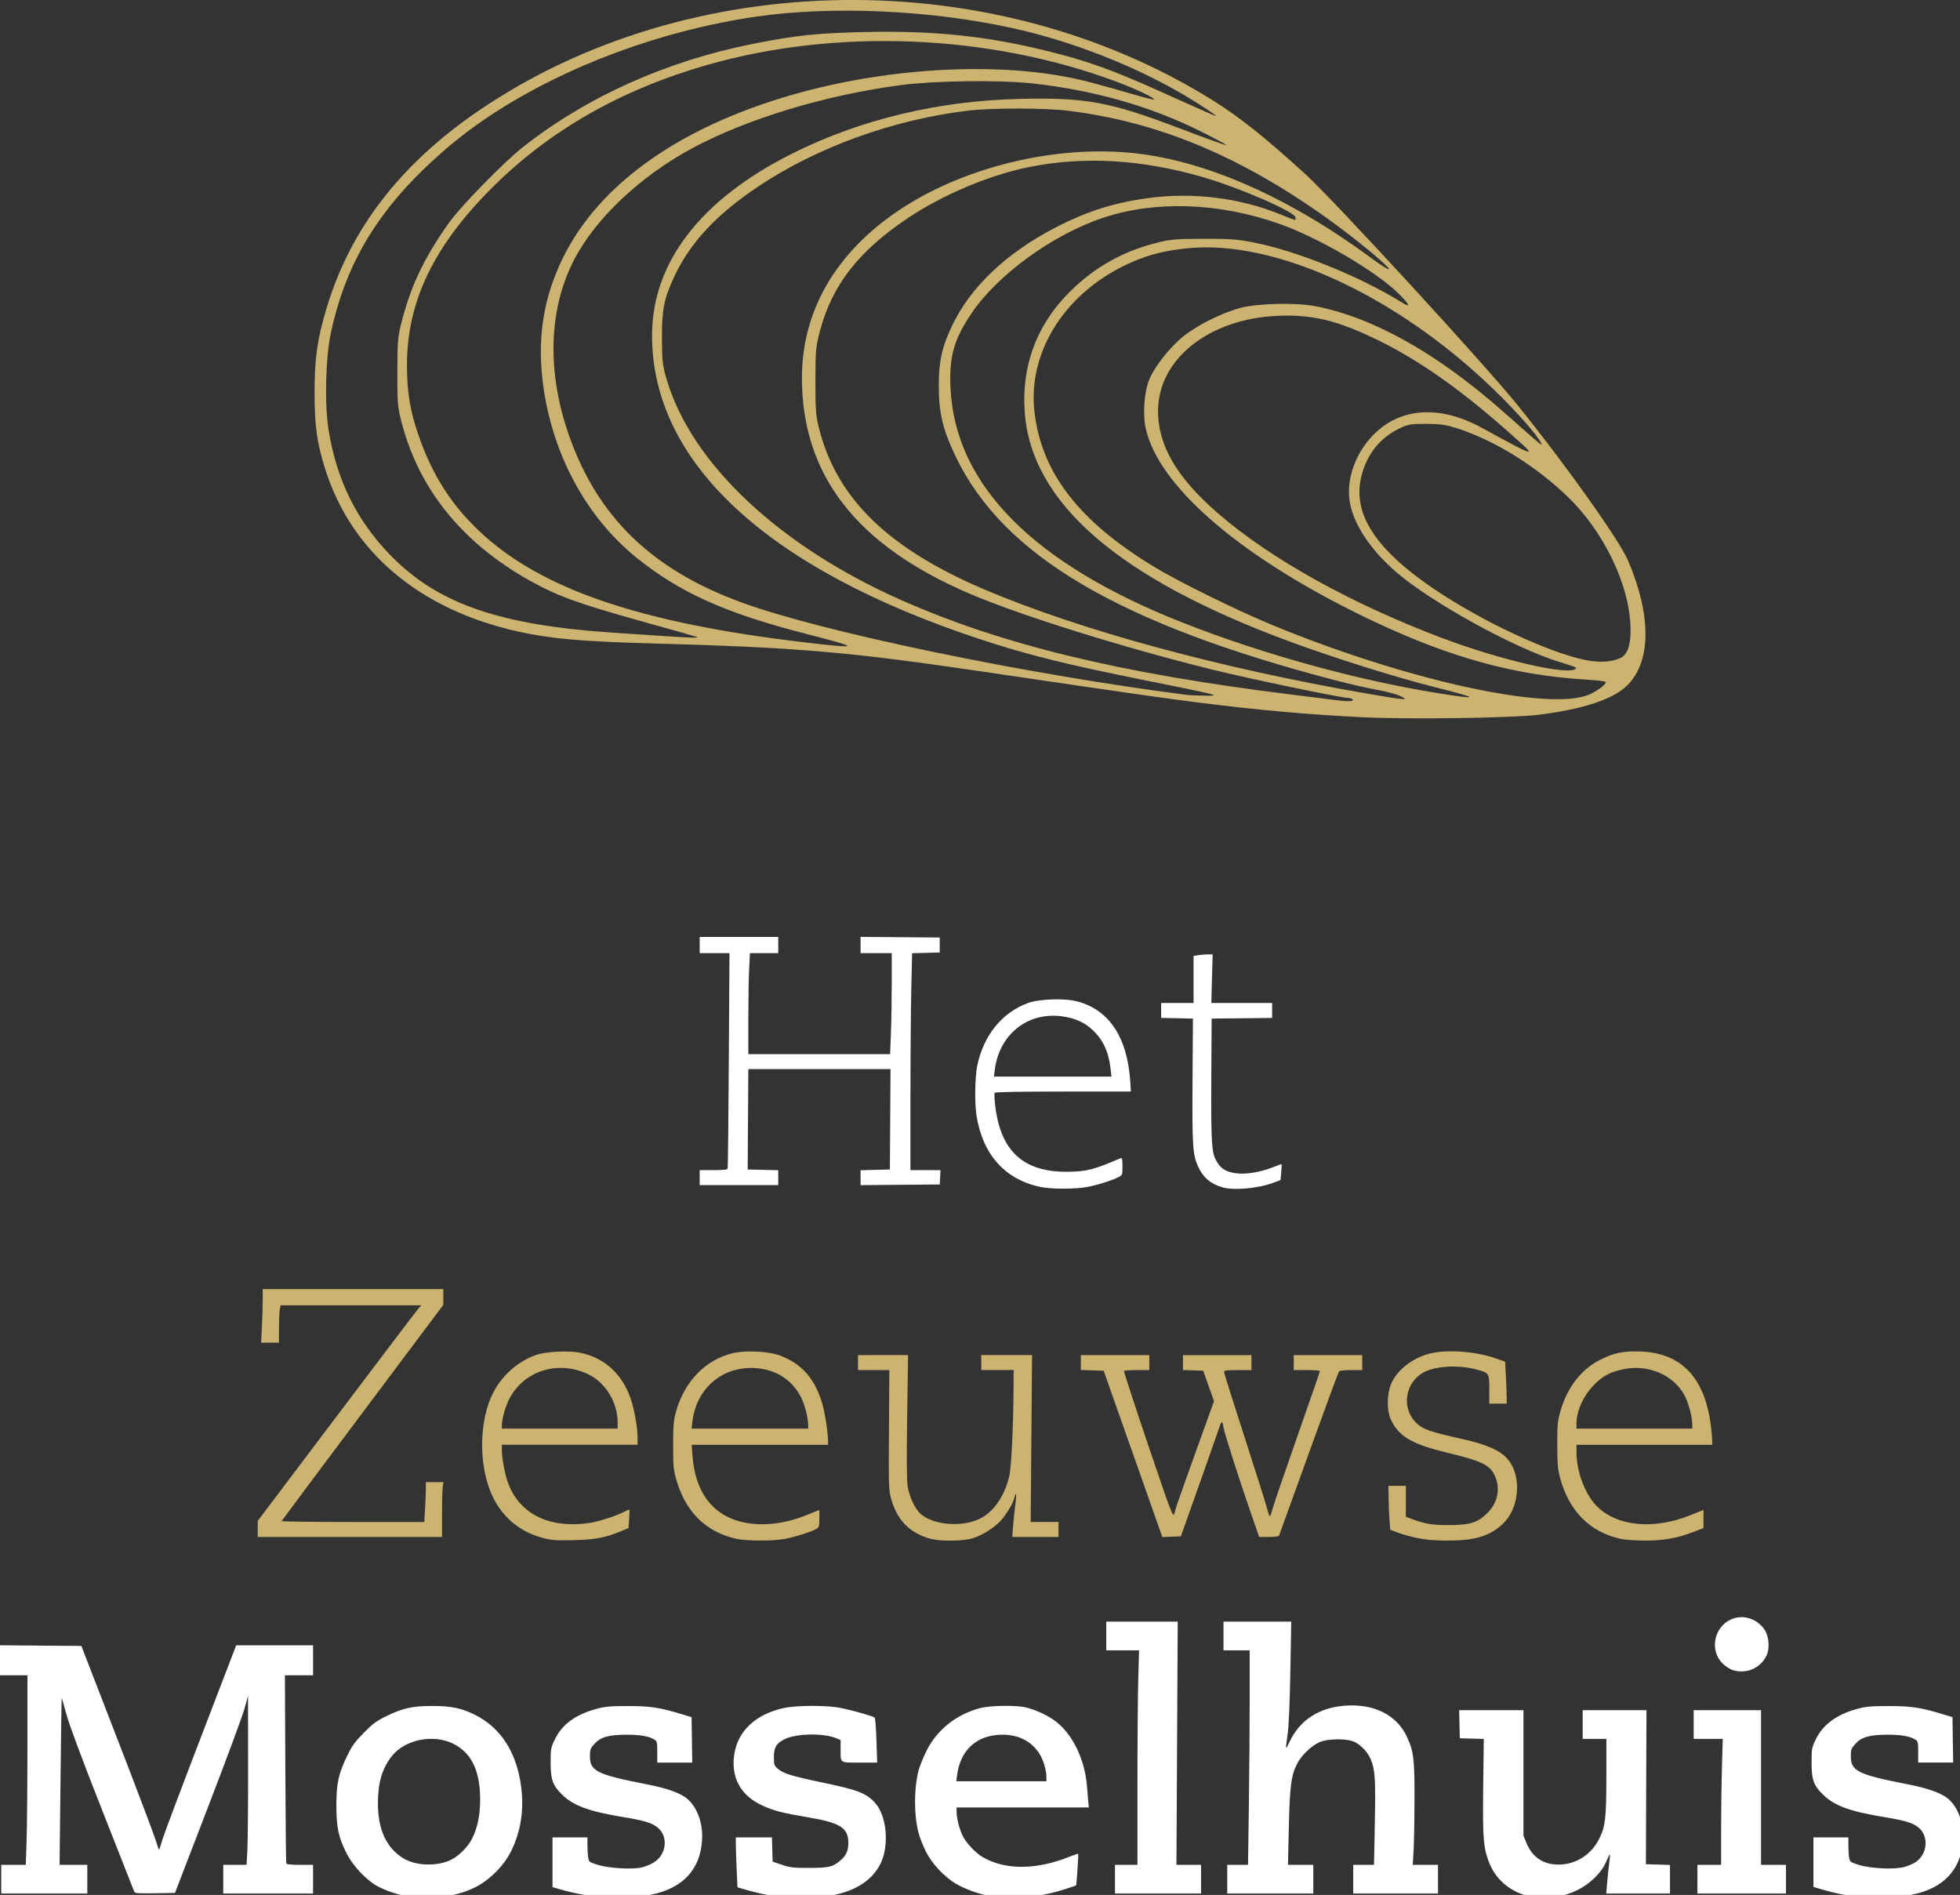 <?xml version="1.0" encoding="UTF-8" standalone="no"?>
<!-- Created with Inkscape (http://www.inkscape.org/) -->

<svg
   width="71mm"
   height="68.641mm"
   viewBox="0 0 71 68.641"
   version="1.1"
   id="svg2854"
   inkscape:version="1.1.2 (b8e25be833, 2022-02-05)"
   sodipodi:docname="logo-white.svg"
   xmlns:inkscape="http://www.inkscape.org/namespaces/inkscape"
   xmlns:sodipodi="http://sodipodi.sourceforge.net/DTD/sodipodi-0.dtd"
   xmlns="http://www.w3.org/2000/svg"
   xmlns:svg="http://www.w3.org/2000/svg">
  <rect x="0" y="0" width="71" height="68.641" fill="#333333" stroke="none"/>
  <sodipodi:namedview
     id="namedview2856"
     pagecolor="#ffffff"
     bordercolor="#666666"
     borderopacity="1.0"
     inkscape:pageshadow="2"
     inkscape:pageopacity="0.0"
     inkscape:pagecheckerboard="0"
     inkscape:document-units="mm"
     showgrid="false"
     inkscape:zoom="1.466344"
     inkscape:cx="66.491901"
     inkscape:cy="194.36094"
     inkscape:window-width="1920"
     inkscape:window-height="1009"
     inkscape:window-x="-1928"
     inkscape:window-y="-8"
     inkscape:window-maximized="1"
     inkscape:current-layer="layer1" />
  <defs
     id="defs2851" />
  <g
     inkscape:label="Layer 1"
     inkscape:groupmode="layer"
     id="layer1">
    <path
       style="fill:#ccb370;fill-opacity:1;stroke-width:0.064"
       d="m 49.39,25.983 c -2.034,-0.101 -3.825,-0.262 -6.067,-0.546 -1.192,-0.151 -2.605,-0.354 -7.518,-1.079 -5.106,-0.754 -6.868,-0.905 -12.313,-1.055 -2.435,-0.067 -3.565,-0.169 -4.726,-0.427 -3.56,-0.791 -6.035,-2.875 -6.985,-5.882 -0.301,-0.951 -0.385,-1.559 -0.386,-2.763 -9.6e-4,-1.268 0.097,-1.952 0.446,-3.105 0.856,-2.833 2.666,-5.179 5.478,-7.102 7.642,-5.225 18.644,-5.378 26.643,-0.371 0.943,0.59 1.852,1.315 3.313,2.643 1.016,0.923 6.497,6.888 7.702,8.383 1.774,2.199 3.696,4.907 4.007,5.643 0.841,1.992 0.829,3.638 -0.033,4.499 -0.506,0.506 -1.587,0.866 -3.206,1.069 -0.956,0.12 -4.709,0.174 -6.355,0.092 z m -0.383,-0.638 c -0.022,-0.035 -0.098,-0.064 -0.17,-0.064 -0.249,0 -3.605,-0.699 -4.907,-1.022 -3.301,-0.819 -6.965,-1.966 -8.814,-2.757 -4.092,-1.752 -6.067,-4.296 -6.067,-7.814 0,-2.426 1.227,-4.542 3.524,-6.078 2.342,-1.566 5.674,-2.371 8.533,-2.06 2.623,0.285 5.64,1.628 8.62,3.837 0.325,0.241 0.59,0.402 0.59,0.358 -7.2e-4,-0.102 -1.299,-1.167 -2.244,-1.84 -3.188,-2.274 -6.155,-3.503 -9.412,-3.897 -0.816,-0.099 -2.75,-0.1 -3.577,-0.002 -2.716,0.322 -5.491,1.325 -7.632,2.76 -1.513,1.014 -2.468,2.043 -3.036,3.275 -0.364,0.788 -0.441,1.177 -0.437,2.211 0.003,0.812 0.024,0.997 0.174,1.501 0.902,3.039 4.07,6.02 8.473,7.974 3.652,1.621 7.927,2.66 14.082,3.423 0.843,0.104 1.619,0.201 1.724,0.215 0.392,0.051 0.614,0.044 0.575,-0.02 z m 1.705,-0.137 c -0.151,-0.069 -0.525,-0.169 -0.83,-0.221 -0.306,-0.052 -1.001,-0.212 -1.546,-0.354 -7.787,-2.035 -11.983,-4.506 -13.704,-8.069 -0.473,-0.979 -0.623,-1.594 -0.625,-2.555 -0.002,-0.91 0.105,-1.409 0.47,-2.187 0.661,-1.411 1.973,-2.659 3.768,-3.585 1.151,-0.593 2.117,-0.898 3.384,-1.067 1.575,-0.21 3.268,-0.002 4.703,0.576 0.308,0.124 0.569,0.226 0.58,0.226 0.011,0 0.019,-0.043 0.019,-0.095 0,-0.194 -2.052,-1.086 -3.376,-1.467 -2.232,-0.642 -4.329,-0.759 -6.309,-0.352 -1.452,0.299 -3.115,1.005 -4.397,1.867 -1.743,1.172 -2.703,2.406 -3.14,4.039 -0.157,0.587 -0.171,0.738 -0.171,1.852 0,1.101 0.015,1.27 0.163,1.821 0.663,2.466 2.521,4.251 5.944,5.709 3.466,1.476 8.521,2.853 13.873,3.778 1.422,0.246 1.569,0.256 1.195,0.084 z m 6.869,-0.055 c 0.289,-0.128 0.591,-0.357 0.591,-0.449 0,-0.024 -0.323,-0.063 -0.719,-0.087 -2.581,-0.156 -4.911,-0.795 -7.702,-2.114 -4.676,-2.21 -7.783,-4.845 -8.251,-6.997 -0.107,-0.49 -0.052,-1.29 0.117,-1.721 0.188,-0.479 0.725,-1.172 1.225,-1.581 0.506,-0.414 1.388,-0.859 2.076,-1.047 0.623,-0.171 2.034,-0.203 2.746,-0.063 2.106,0.414 4.42,1.719 6.824,3.848 1.459,1.292 1.413,1.254 1.32,1.078 -0.16,-0.304 -0.885,-1.122 -1.67,-1.885 -3.527,-3.426 -7.942,-5.465 -11.13,-5.141 -0.918,0.093 -1.556,0.271 -2.305,0.64 -2.213,1.091 -3.49,3.201 -3.226,5.331 0.271,2.181 1.612,3.912 4.297,5.547 0.907,0.552 2.967,1.57 4.285,2.116 4.86,2.014 10.086,3.159 11.52,2.525 z m -5.572,-0.254 c -1.461,-0.367 -3.688,-1.067 -5.333,-1.676 -6.187,-2.29 -9.337,-5.032 -9.558,-8.32 -0.108,-1.598 0.397,-3.02 1.478,-4.17 0.894,-0.95 1.935,-1.572 3.194,-1.909 0.576,-0.154 0.752,-0.171 1.788,-0.175 0.96,-0.004 1.271,0.02 1.884,0.144 1.572,0.317 3.827,1.234 5.317,2.162 0.345,0.215 0.295,0.086 -0.128,-0.331 -0.82,-0.808 -2.912,-2.028 -4.327,-2.523 -2.183,-0.763 -4.47,-0.841 -6.355,-0.215 -1.829,0.607 -3.848,2.074 -4.786,3.477 -0.637,0.952 -0.806,1.562 -0.75,2.709 0.168,3.494 3.003,6.354 8.411,8.483 2.914,1.147 6.334,2.09 9.293,2.562 1.496,0.239 1.463,0.182 -0.128,-0.218 z m -10.506,-0.252 c -2.921,-0.586 -4.298,-0.929 -6.043,-1.507 -7.689,-2.545 -11.84,-6.398 -11.84,-10.988 0,-2.645 1.762,-4.93 5.085,-6.593 2.442,-1.223 5.252,-1.901 8.18,-1.975 2.43,-0.061 3.301,0.097 5.829,1.059 0.929,0.354 1.701,0.631 1.715,0.617 0.014,-0.014 -0.435,-0.254 -0.998,-0.533 -1.799,-0.892 -3.882,-1.478 -6.079,-1.709 -1.196,-0.126 -3.499,-0.095 -4.713,0.064 -2.716,0.355 -5.566,1.216 -7.549,2.28 -1.919,1.03 -3.563,2.592 -4.326,4.111 -0.899,1.792 -0.951,4.041 -0.144,6.323 1.04,2.944 2.995,4.834 6.226,6.021 2.93,1.076 10.27,2.601 16.158,3.356 0.105,0.013 0.436,0.026 0.734,0.028 0.505,0.003 0.347,-0.036 -2.235,-0.554 z m 15.578,-0.425 c 0.044,-0.044 -0.003,-0.063 -0.597,-0.246 -1.642,-0.505 -4.645,-2.16 -5.912,-3.258 -0.922,-0.799 -1.523,-1.7 -1.672,-2.505 -0.15,-0.81 0.184,-1.78 0.842,-2.453 0.98,-1.001 2.401,-1.098 3.928,-0.267 2.137,1.163 2.12,1.163 0.798,2.4e-4 -1.617,-1.422 -3.1,-2.459 -4.503,-3.148 -1.488,-0.731 -2.408,-0.958 -3.668,-0.906 -2.503,0.103 -4.35,1.571 -4.347,3.455 0.002,1.254 0.684,2.414 2.179,3.708 1.893,1.638 4.807,3.26 8.086,4.5 2.138,0.809 4.608,1.378 4.865,1.121 z m 1.622,-0.388 c 0.251,-0.13 0.363,-0.441 0.363,-1.005 0,-1.571 -0.946,-3.565 -2.306,-4.864 -1.127,-1.076 -2.54,-1.96 -3.844,-2.405 -0.498,-0.17 -0.686,-0.201 -1.227,-0.206 -0.563,-0.004 -0.68,0.015 -0.99,0.163 -0.702,0.335 -1.177,0.926 -1.379,1.716 -0.369,1.445 0.593,2.819 3.075,4.395 1.752,1.112 4.048,2.132 5.201,2.31 0.421,0.065 0.858,0.024 1.106,-0.105 z m -29.527,-0.881 c -2.875,-0.735 -4.539,-1.482 -6.105,-2.741 -1.792,-1.441 -3.008,-3.647 -3.376,-6.123 -0.258,-1.741 -0.036,-3.258 0.698,-4.751 1.308,-2.662 4.212,-4.727 8.304,-5.904 3.624,-1.042 7.834,-1.227 10.73,-0.47 0.457,0.119 1.172,0.319 1.59,0.443 0.418,0.124 0.773,0.213 0.789,0.197 0.047,-0.047 -0.669,-0.386 -1.357,-0.643 -4.616,-1.725 -10.156,-1.95 -14.85,-0.603 -3.109,0.892 -5.693,2.367 -7.764,4.432 -2.125,2.119 -3.093,4.133 -3.093,6.439 0,0.969 0.115,1.665 0.42,2.543 0.492,1.417 1.173,2.493 2.185,3.453 2.225,2.111 5.818,3.34 11.83,4.047 2.022,0.238 2.022,0.199 0,-0.317 z m -3.928,0.12 c -0.035,-0.015 -0.984,-0.283 -2.108,-0.597 -2.206,-0.616 -2.968,-0.895 -3.957,-1.449 -2.42,-1.356 -3.98,-3.271 -4.619,-5.667 -0.161,-0.602 -0.173,-0.737 -0.17,-1.894 0.003,-1.191 0.012,-1.278 0.204,-1.989 0.329,-1.218 0.808,-2.197 1.665,-3.407 0.422,-0.595 2,-2.209 2.693,-2.753 2.31,-1.815 5.199,-3.11 8.318,-3.728 1.579,-0.313 2.335,-0.392 4.105,-0.43 2.459,-0.052 4.367,0.147 6.53,0.682 1.532,0.379 2.377,0.684 4.318,1.561 0.978,0.442 1.797,0.803 1.819,0.803 0.022,0 -0.102,-0.097 -0.278,-0.214 -1.958,-1.319 -4.586,-2.421 -7.088,-2.972 -2.968,-0.655 -6.556,-0.815 -9.293,-0.416 -3.393,0.495 -6.827,1.761 -9.516,3.508 -0.913,0.593 -1.739,1.255 -2.546,2.04 -1.814,1.763 -2.846,3.589 -3.34,5.91 -0.19,0.892 -0.232,2.558 -0.087,3.482 0.282,1.806 1.007,3.289 2.223,4.546 1.719,1.778 3.954,2.556 8.126,2.831 0.597,0.039 1.431,0.094 1.852,0.123 0.896,0.06 1.238,0.07 1.15,0.033 z"
       id="path2352" />
    <path
       id="path2949"
       style="fill:#ffffff;stroke-width:0.17;fill-opacity:1"
       d="M 117.637 128.062 L 117.637 129.172 L 117.637 130.283 L 119.768 130.283 L 121.898 130.283 L 121.898 134.348 C 121.898 136.583 121.847 139.69 121.785 141.252 L 121.674 144.092 L 111.982 144.092 L 102.293 144.092 L 102.293 139.361 C 102.293 136.759 102.343 133.653 102.404 132.457 L 102.516 130.283 L 104.449 130.283 L 106.383 130.283 L 106.383 129.174 L 106.383 128.066 L 101.014 128.066 L 95.643 128.066 L 95.643 129.174 L 95.643 130.283 L 97.68 130.283 L 99.717 130.283 L 99.627 144.902 C 99.577 152.943 99.507 159.617 99.471 159.734 C 99.423 159.888 98.879 159.947 97.523 159.947 L 95.643 159.947 L 95.643 160.971 L 95.643 161.994 L 101.014 161.994 L 106.383 161.994 L 106.383 160.977 L 106.383 159.959 L 104.295 159.91 L 102.207 159.861 L 102.213 158.883 C 102.216 158.344 102.236 155.255 102.256 152.02 L 102.293 146.139 L 112.012 146.139 L 121.73 146.139 L 121.688 153 L 121.643 159.861 L 119.639 159.91 L 117.637 159.959 L 117.637 160.979 L 117.637 161.998 L 123.049 161.953 L 128.461 161.908 L 128.514 160.928 L 128.564 159.947 L 126.51 159.947 L 124.455 159.947 L 124.455 150.102 C 124.455 144.686 124.507 138.015 124.568 135.275 L 124.68 130.293 L 126.57 130.246 L 128.461 130.197 L 128.461 129.174 L 128.461 128.152 L 123.049 128.107 L 117.637 128.062 z M 165.764 130.453 L 165.1 130.455 C 164.734 130.456 164.146 130.504 163.795 130.562 L 163.156 130.668 L 163.156 133.885 L 163.156 137.102 L 160.939 137.102 L 158.723 137.102 L 158.723 138.119 L 158.723 139.137 L 160.896 139.184 L 163.07 139.232 L 163.016 147.586 C 162.956 156.584 163.034 157.828 163.766 159.43 C 164.455 160.939 165.388 161.758 166.992 162.266 C 168.56 162.761 171.931 162.475 174.086 161.664 L 175.043 161.305 L 175.139 160.244 C 175.191 159.661 175.214 159.161 175.191 159.139 C 175.167 159.114 174.694 159.278 174.139 159.502 C 172.506 160.161 170.596 160.517 169.281 160.406 C 167.625 160.267 166.816 159.766 166.162 158.471 C 165.621 157.399 165.533 155.721 165.58 147.416 L 165.627 139.232 L 169.762 139.188 L 173.896 139.141 L 173.896 138.121 L 173.896 137.102 L 169.738 137.102 L 165.582 137.102 L 165.672 133.777 L 165.764 130.453 z M 144.623 136.605 C 143.108 136.595 141.457 136.764 140.598 137.074 C 136.984 138.38 134.447 141.495 133.584 145.691 C 133.265 147.245 133.216 150.806 133.49 152.521 C 134.336 157.817 137.367 161.204 142.186 162.238 C 143.682 162.56 146.946 162.564 148.621 162.246 C 150.068 161.972 151.999 161.363 152.895 160.9 C 153.427 160.624 153.438 160.597 153.438 159.412 C 153.438 158.511 153.384 158.228 153.225 158.297 C 149.499 159.902 148.509 160.155 145.852 160.17 C 139.907 160.206 136.786 157.353 136.053 151.211 C 135.942 150.298 135.902 149.474 135.961 149.379 C 136.031 149.266 139.27 149.205 145.326 149.205 L 154.586 149.205 L 154.512 147.969 C 154.135 141.724 151.552 137.892 147.002 136.826 C 146.392 136.683 145.532 136.612 144.623 136.605 z M 144.395 138.852 C 144.684 138.866 144.977 138.894 145.273 138.938 C 147.013 139.191 148.241 139.748 149.355 140.791 C 150.784 142.127 151.55 143.78 151.814 146.094 L 151.938 147.16 L 143.902 147.16 L 135.867 147.16 L 135.979 146.264 C 136.552 141.659 140.051 138.641 144.395 138.852 z M 237.859 221.055 C 237.68 221.065 237.501 221.091 237.324 221.131 C 234.36 221.797 233.396 225.682 235.719 227.604 C 236.083 227.904 236.609 228.218 236.891 228.301 C 238.727 228.84 240.583 228.056 241.438 226.381 C 241.959 225.358 241.833 223.665 241.162 222.697 C 240.406 221.605 239.117 220.981 237.859 221.055 z M 151.223 221.662 L 151.223 223.623 L 151.223 225.584 L 153.465 225.584 L 155.709 225.584 L 155.596 229.447 C 155.534 231.572 155.484 238.17 155.484 244.109 L 155.484 254.908 L 153.949 254.908 L 152.416 254.908 L 152.416 256.867 L 152.414 258.828 L 158.297 258.828 L 164.178 258.828 L 164.178 256.867 L 164.178 254.908 L 162.498 254.908 L 160.816 254.908 L 160.902 238.285 L 160.988 221.662 L 156.105 221.662 L 151.223 221.662 z M 167.248 221.662 L 167.248 223.623 L 167.248 225.584 L 169.037 225.584 L 170.828 225.584 L 170.828 232.189 C 170.828 235.823 170.777 242.421 170.715 246.852 L 170.602 254.908 L 169.18 254.908 L 167.76 254.908 L 167.76 256.867 L 167.76 258.828 L 173.641 258.828 L 179.523 258.828 L 179.523 256.867 L 179.523 254.906 L 177.791 254.906 L 176.061 254.906 L 176.18 249.75 C 176.312 244.098 176.494 242.709 177.303 241.105 C 177.876 239.97 179.209 238.672 180.33 238.158 C 181.508 237.619 184.249 237.61 185.234 238.143 C 186.147 238.636 186.933 239.484 187.346 240.418 C 187.968 241.824 188.052 243.092 187.934 249.154 L 187.822 254.908 L 186.4 254.908 L 184.979 254.908 L 184.979 256.867 L 184.979 258.828 L 190.775 258.828 L 196.57 258.828 L 196.57 256.867 L 196.57 254.908 L 194.844 254.908 L 193.117 254.908 L 193.227 253.074 C 193.287 252.066 193.348 248.94 193.355 246.127 C 193.375 240.456 193.248 239.384 192.324 237.41 C 190.925 234.42 187.863 232.872 183.898 233.148 C 180.312 233.399 177.659 235.125 176.264 238.115 C 175.702 239.32 175.698 239.299 176.02 236.994 C 176.179 235.853 176.31 232.792 176.387 228.439 L 176.508 221.662 L 171.877 221.662 L 167.248 221.662 z M 0 224.896 L 0 226.945 L 0 228.994 L 1.875 228.994 L 3.75 228.994 L 3.75 238.498 C 3.75 243.726 3.7 249.556 3.639 251.455 L 3.525 254.908 L 1.848 254.908 L 0.17 254.908 L 0.17 256.867 L 0.17 258.828 L 6.053 258.828 L 11.934 258.828 L 11.934 256.869 L 11.934 254.908 L 10.039 254.908 L 8.145 254.908 L 8.27 243.527 C 8.338 237.268 8.41 232.13 8.43 232.107 C 8.449 232.085 8.74 233.081 9.076 234.322 C 9.477 235.801 11.172 240.346 13.986 247.492 C 16.35 253.493 18.321 258.5 18.367 258.619 C 18.432 258.786 19.094 258.829 21.186 258.791 L 23.92 258.744 L 28.416 247.064 C 30.889 240.641 33.136 234.582 33.408 233.598 L 33.902 231.807 L 33.914 241.285 C 33.921 246.498 33.878 251.694 33.816 252.834 L 33.703 254.908 L 32.111 254.908 L 30.518 254.908 L 30.518 256.867 L 30.518 258.828 L 36.654 258.828 L 42.793 258.828 L 42.793 256.867 L 42.793 254.908 L 40.996 254.908 C 39.711 254.908 39.181 254.848 39.131 254.695 C 39.092 254.578 39.035 248.747 39.004 241.738 L 38.947 228.994 L 40.869 228.994 L 42.793 228.994 L 42.793 226.947 L 42.793 224.902 L 37.539 224.902 L 32.285 224.902 L 27.393 237.646 C 24.702 244.656 22.349 250.917 22.166 251.562 C 21.983 252.208 21.797 252.773 21.754 252.816 C 21.711 252.86 21.515 252.331 21.316 251.643 C 21.118 250.954 18.743 244.673 16.039 237.688 L 11.123 224.986 L 5.561 224.941 L 0 224.896 z M 137.18 233.176 C 135.946 233.19 134.703 233.292 134.002 233.477 C 130.692 234.347 128.053 236.462 126.611 239.4 C 126.176 240.287 125.703 241.473 125.559 242.035 C 124.922 244.52 124.926 248.12 125.566 250.561 C 125.714 251.123 126.144 252.223 126.521 253.006 C 127.348 254.717 129.067 256.556 130.756 257.537 C 132.236 258.397 134.502 259.132 136.24 259.318 L 136.24 259.32 C 139.063 259.622 142.412 259.246 145.42 258.287 C 146.314 258.002 147.067 257.747 147.094 257.725 C 147.167 257.658 147.446 253.468 147.381 253.4 C 147.35 253.368 146.802 253.55 146.162 253.807 C 141.621 255.625 137.376 255.635 134.297 253.83 C 133.387 253.297 132.104 251.943 131.631 251.016 C 131.178 250.127 130.764 248.549 130.764 247.711 L 130.764 247.064 L 139.801 247.064 L 148.838 247.064 L 148.756 246.17 C 148.711 245.678 148.63 244.738 148.576 244.082 C 148.281 240.5 146.636 237.09 144.352 235.328 C 143.315 234.528 141.68 233.751 140.311 233.406 C 139.639 233.237 138.413 233.162 137.18 233.176 z M 111.012 233.18 C 109.482 233.181 107.966 233.285 107.066 233.488 C 103.362 234.326 100.97 236.51 100.414 239.564 C 99.818 242.836 101.177 245.421 104.219 246.801 C 105.832 247.532 106.9 247.808 110.436 248.406 C 114.869 249.156 115.948 249.836 115.967 251.891 C 115.976 252.938 115.657 253.657 114.895 254.299 C 113.827 255.197 113.319 255.32 110.646 255.324 C 108.448 255.328 108.032 255.281 106.895 254.898 L 105.617 254.469 L 105.568 252.814 L 105.52 251.158 L 103.053 251.158 L 100.588 251.158 L 100.588 252.139 C 100.588 252.678 100.638 254.212 100.699 255.549 L 100.811 257.979 L 101.936 258.307 C 103.894 258.876 105.704 259.214 107.477 259.342 C 114.153 259.824 118.581 258.26 120.336 254.797 C 121.577 252.347 121.247 248.291 119.66 246.488 C 118.46 245.125 117.3 244.669 112.465 243.664 C 108.31 242.8 107.028 242.408 106.334 241.787 C 105.825 241.332 105.787 241.223 105.787 240.189 C 105.787 238.855 106.115 238.303 107.246 237.734 C 108.831 236.938 112.58 236.871 114.342 237.607 L 114.908 237.844 L 114.908 239.117 C 114.908 241.045 114.743 240.93 117.51 240.93 L 119.904 240.93 L 119.807 237.926 C 119.753 236.274 119.646 234.86 119.568 234.783 C 119.38 234.598 116.789 233.854 115.031 233.48 C 114.082 233.278 112.541 233.178 111.012 233.18 z M 59.074 233.191 C 56.381 233.191 55.11 233.471 52.852 234.562 C 51.481 235.225 51.006 235.571 49.764 236.824 C 48.557 238.041 48.154 238.592 47.502 239.916 C 46.28 242.397 45.98 243.756 45.98 246.811 C 45.98 249.83 46.281 251.206 47.424 253.424 C 48.268 255.062 50.021 256.935 51.486 257.764 C 52.789 258.501 54.757 259.129 56.357 259.32 C 59.348 259.677 62.669 259.151 65.018 257.945 C 66.991 256.932 68.912 254.985 69.877 253.021 C 71.161 250.409 71.63 247.498 71.264 244.424 C 70.691 239.622 68.492 236.16 64.889 234.381 C 63.061 233.479 61.658 233.191 59.074 233.191 z M 85.84 233.203 C 83.415 233.205 82.719 233.267 81.578 233.574 C 78.655 234.361 76.809 235.718 75.816 237.814 C 75.301 238.903 75.27 239.075 75.27 240.928 C 75.27 243.273 75.553 244.059 76.85 245.322 C 78.386 246.819 80.488 247.595 85.035 248.35 C 88.019 248.844 89.006 249.133 89.822 249.748 C 91.379 250.921 91.162 253.447 89.408 254.559 C 88.969 254.837 88.207 255.154 87.715 255.264 C 86.377 255.563 83.221 255.377 81.725 254.908 C 80.551 254.541 80.505 254.505 80.406 253.908 C 80.35 253.568 80.302 252.809 80.301 252.223 L 80.299 251.158 L 77.912 251.158 L 75.525 251.158 L 75.525 254.555 L 75.525 257.953 L 76.502 258.236 C 78.36 258.776 80.562 259.196 82.26 259.334 C 85.284 259.579 88.438 259.289 90.574 258.568 C 94.104 257.378 95.984 254.717 95.984 250.914 C 95.984 248.737 95.05 246.623 93.666 245.666 C 92.658 244.969 90.96 244.397 88.449 243.906 C 81.588 242.565 80.641 242.098 80.641 240.055 C 80.641 239.145 80.696 238.993 81.258 238.371 C 82.101 237.437 83.215 237.122 85.67 237.121 C 87.547 237.12 88.743 237.332 89.463 237.793 C 89.811 238.016 89.846 238.172 89.846 239.484 L 89.846 240.93 L 92.236 240.93 L 94.627 240.93 L 94.582 237.824 L 94.535 234.721 L 93.256 234.33 C 90.204 233.4 88.892 233.201 85.84 233.203 z M 258.203 233.203 C 255.778 233.205 255.081 233.265 253.939 233.572 C 251.031 234.355 249.162 235.739 248.162 237.85 C 247.667 238.898 247.633 239.088 247.633 240.928 C 247.633 243.273 247.914 244.057 249.211 245.32 C 250.747 246.817 252.85 247.593 257.396 248.348 C 260.38 248.843 261.367 249.133 262.184 249.748 C 263.692 250.885 263.531 253.409 261.877 254.523 C 261.556 254.74 260.874 255.039 260.361 255.188 C 259.027 255.575 255.746 255.43 254.088 254.908 C 252.915 254.539 252.866 254.502 252.768 253.906 C 252.711 253.566 252.666 252.809 252.664 252.223 L 252.662 251.156 L 250.275 251.156 L 247.889 251.156 L 247.889 254.541 L 247.889 257.926 L 249.123 258.289 C 251.038 258.851 252.76 259.179 254.621 259.332 L 254.623 259.33 C 257.638 259.578 260.796 259.29 262.936 258.568 C 266.465 257.378 268.346 254.717 268.346 250.914 C 268.346 248.737 267.412 246.621 266.027 245.664 C 265.019 244.967 263.323 244.395 260.812 243.904 C 253.952 242.564 253.002 242.096 253.002 240.053 C 253.002 239.143 253.059 238.991 253.621 238.369 C 254.465 237.435 255.576 237.12 258.031 237.119 C 259.908 237.118 261.106 237.33 261.826 237.791 C 262.176 238.014 262.209 238.17 262.209 239.482 L 262.209 240.928 L 264.6 240.928 L 266.99 240.928 L 266.943 237.822 L 266.896 234.719 L 265.619 234.33 C 262.568 233.4 261.255 233.201 258.203 233.203 z M 199.459 233.768 L 199.506 235.686 L 199.555 237.604 L 201.191 237.652 L 202.828 237.699 L 202.748 244.215 C 202.662 251.214 202.764 252.541 203.545 254.566 C 204.547 257.166 206.878 258.947 209.783 259.334 C 212.788 259.734 215.947 258.709 217.982 256.674 C 218.899 255.757 219.251 255.232 219.789 253.971 C 220.133 253.165 220.152 253.281 219.941 254.938 C 219.855 255.624 219.735 256.781 219.678 257.508 L 219.572 258.828 L 223.928 258.828 L 228.281 258.828 L 228.281 256.875 L 228.281 254.92 L 226.635 254.871 L 224.988 254.822 L 225.027 244.295 L 225.066 233.768 L 220.707 233.768 L 216.348 233.768 L 216.348 235.729 L 216.348 237.688 L 217.967 237.688 L 219.588 237.688 L 219.584 242.846 C 219.581 248.447 219.451 249.62 218.648 251.26 C 217.64 253.321 215.782 254.643 213.609 254.846 C 211.264 255.065 209.509 254.024 208.656 251.908 L 208.25 250.9 L 208.25 242.334 L 208.25 233.768 L 203.854 233.768 L 199.459 233.768 z M 231.52 233.768 L 231.52 235.729 L 231.52 237.688 L 233.508 237.688 L 235.496 237.688 L 235.385 241.396 C 235.323 243.436 235.271 247.31 235.271 250.006 L 235.271 254.908 L 233.652 254.908 L 232.033 254.908 L 232.033 256.867 L 232.031 256.867 L 232.031 258.828 L 238.084 258.828 L 244.137 258.828 L 244.137 256.867 L 244.137 254.908 L 242.432 254.908 L 240.727 254.908 L 240.727 244.338 L 240.727 233.768 L 236.123 233.768 L 231.52 233.768 z M 136.986 237.119 C 139.235 237.104 141.015 238.015 142.102 239.736 C 142.597 240.522 143.039 241.979 143.039 242.834 L 143.039 243.484 L 136.879 243.484 L 130.719 243.484 L 130.834 242.617 C 131.291 239.171 133.561 237.142 136.986 237.119 z M 59.145 237.688 C 60.122 237.712 61.088 237.925 61.943 238.346 C 64.443 239.576 65.629 242.026 65.635 245.973 C 65.638 248.104 65.273 249.86 64.52 251.348 C 63.869 252.631 62.469 253.941 61.256 254.4 C 59.275 255.15 56.652 254.971 55.082 253.98 C 52.784 252.53 51.655 250.054 51.66 246.477 C 51.664 243.669 52.239 241.725 53.559 240.049 C 54.785 238.491 56.994 237.634 59.145 237.688 z "
       transform="scale(0.265)" />
    <path
       id="path2949-1"
       style="fill:#ccb370;stroke-width:0.045;fill-opacity:1"
       d="m 9.518,46.695 v 0.354 c 0,0.195 -0.013,0.631 -0.029,0.97 l -0.029,0.616 h 0.322 0.323 l 5.29e-4,-0.507 c 2.64e-4,-0.279 0.013,-0.583 0.028,-0.676 l 0.028,-0.169 h 2.551 2.55 l -0.094,0.102 c -0.051,0.056 -1.385,1.812 -2.963,3.904 l -2.869,3.802 v 0.291 0.291 h 3.338 3.338 v -0.852 c 0,-0.468 0.012,-0.915 0.028,-0.992 l 0.028,-0.141 h -0.321 -0.321 v 0.241 c 0,0.133 -0.013,0.457 -0.029,0.721 l -0.029,0.481 h -2.591 c -1.425,0 -2.584,-0.015 -2.576,-0.034 0.008,-0.019 1.329,-1.788 2.936,-3.933 l 2.921,-3.898 v -0.285 -0.285 h -3.271 z m 43.139,2.255 c -0.307,-0.006 -0.594,0.016 -0.823,0.07 -0.665,0.157 -1.248,0.613 -1.453,1.137 -0.142,0.361 -0.145,0.938 -0.008,1.24 0.289,0.636 0.745,0.907 2.065,1.227 1.206,0.292 1.508,0.433 1.688,0.785 0.238,0.466 0.145,1.008 -0.238,1.388 -0.36,0.357 -0.626,0.443 -1.382,0.445 -0.618,0.002 -0.877,-0.039 -1.342,-0.211 l -0.237,-0.087 v -0.561 -0.561 h -0.316 -0.316 l 0.006,0.463 c 0.003,0.254 0.018,0.613 0.034,0.796 l 0.028,0.334 0.282,0.105 c 0.155,0.058 0.47,0.145 0.699,0.193 0.294,0.062 0.608,0.089 1.062,0.091 1.001,0.005 1.534,-0.15 2.009,-0.584 0.686,-0.627 0.727,-1.921 0.08,-2.489 -0.277,-0.244 -0.751,-0.432 -1.518,-0.604 -1.215,-0.272 -1.442,-0.353 -1.687,-0.598 -0.544,-0.544 -0.385,-1.48 0.312,-1.833 0.435,-0.22 1.24,-0.259 1.873,-0.09 0.475,0.127 0.473,0.124 0.473,0.722 v 0.518 h 0.316 0.316 v -0.219 c 0,-0.12 -0.013,-0.463 -0.029,-0.761 l -0.029,-0.543 -0.347,-0.121 C 53.734,49.048 53.168,48.959 52.657,48.949 Z m 6.629,0.002 c -0.54,-0.001 -0.81,0.058 -1.27,0.278 -0.726,0.347 -1.257,1.03 -1.504,1.934 -0.092,0.337 -0.104,0.478 -0.101,1.194 0.003,0.684 0.019,0.869 0.101,1.173 0.327,1.208 1.08,1.966 2.196,2.211 0.149,0.033 0.534,0.061 0.857,0.063 0.679,0.004 1.195,-0.087 1.771,-0.31 l 0.372,-0.144 v -0.328 -0.328 l -0.485,0.194 c -1.324,0.53 -2.646,0.402 -3.374,-0.326 -0.429,-0.429 -0.742,-1.253 -0.742,-1.955 v -0.272 h 2.458 2.459 v -0.148 c 0,-0.081 -0.021,-0.32 -0.047,-0.53 -0.221,-1.804 -1.115,-2.702 -2.691,-2.705 z m -32.103,0.002 c -0.235,7.93e-4 -0.458,0.02 -0.631,0.061 -0.994,0.234 -1.76,1.023 -2.066,2.127 -0.085,0.308 -0.1,0.476 -0.102,1.193 -0.002,0.735 0.01,0.88 0.101,1.214 0.327,1.198 1.076,1.946 2.197,2.193 v -5.29e-4 c 0.366,0.081 1.333,0.082 1.748,0.003 0.382,-0.073 1,-0.271 1.15,-0.368 0.089,-0.058 0.101,-0.104 0.101,-0.374 v -0.307 l -0.485,0.194 c -0.831,0.333 -1.684,0.412 -2.396,0.222 -1.025,-0.272 -1.62,-1.1 -1.715,-2.382 l -0.029,-0.394 h 2.471 2.47 v -0.115 c 0,-0.31 -0.108,-1.021 -0.209,-1.368 -0.262,-0.907 -0.749,-1.461 -1.542,-1.754 -0.253,-0.094 -0.673,-0.145 -1.064,-0.143 z m -6.723,0.002 c -0.389,-0.002 -0.812,0.045 -1.057,0.131 -0.581,0.205 -1.113,0.645 -1.446,1.195 -0.525,0.867 -0.646,2.324 -0.288,3.473 0.319,1.024 1.026,1.708 2.027,1.962 0.299,0.076 0.468,0.087 1.076,0.073 0.774,-0.017 1.166,-0.091 1.719,-0.323 l 0.276,-0.116 0.024,-0.325 c 0.013,-0.178 0.018,-0.331 0.01,-0.339 -0.007,-0.008 -0.092,0.025 -0.187,0.074 -0.322,0.164 -0.95,0.363 -1.299,0.411 -1.408,0.196 -2.467,-0.32 -2.895,-1.411 C 18.3,53.455 18.179,52.837 18.179,52.531 v -0.197 h 2.458 2.458 V 52.074 c -2.57e-4,-0.368 -0.114,-1.015 -0.245,-1.4 -0.301,-0.883 -0.916,-1.46 -1.771,-1.66 -0.165,-0.039 -0.386,-0.058 -0.62,-0.059 z m 10.62,0.131 v 0.271 0.27 h 0.568 0.568 l -0.014,2.154 c -0.013,1.979 -0.008,2.18 0.069,2.47 0.213,0.805 0.672,1.28 1.438,1.487 h 5.29e-4 c 0.368,0.099 1.18,0.089 1.531,-0.02 0.333,-0.103 0.75,-0.362 0.991,-0.615 0.2,-0.211 0.471,-0.652 0.511,-0.833 0.062,-0.285 0.091,-0.149 0.041,0.198 -0.029,0.203 -0.067,0.557 -0.084,0.787 l -0.032,0.417 h 0.838 0.838 V 55.401 55.13 H 37.839 37.336 l 0.025,-3.023 0.025,-3.022 h -0.92 -0.92 v 0.271 0.27 h 0.586 0.587 l -0.003,0.575 c -0.007,1.423 -0.077,2.925 -0.154,3.259 -0.157,0.685 -0.514,1.233 -0.983,1.507 -0.615,0.36 -1.703,0.306 -2.208,-0.11 -0.216,-0.178 -0.425,-0.613 -0.49,-1.014 -0.036,-0.223 -0.041,-0.97 -0.019,-2.537 l 0.032,-2.222 h -0.907 z m 8.074,0 v 0.269 0.269 l 0.413,0.013 0.412,0.013 1.063,3.013 1.063,3.013 0.336,-0.013 0.335,-0.013 0.056,-0.158 c 0.383,-1.07 1.244,-3.508 1.305,-3.699 0.109,-0.339 0.142,-0.359 0.179,-0.105 0.03,0.21 0.608,2.01 1.073,3.341 l 0.224,0.643 h 0.351 c 0.258,0 0.357,-0.016 0.375,-0.063 0.013,-0.034 0.496,-1.369 1.072,-2.966 0.576,-1.597 1.067,-2.929 1.091,-2.96 0.029,-0.038 0.177,-0.056 0.444,-0.056 h 0.4 v -0.27 -0.271 h -1.24 -1.241 v 0.271 0.27 h 0.474 c 0.26,0 0.474,0.017 0.474,0.037 0,0.02 -0.374,1.102 -0.831,2.403 -0.457,1.301 -0.856,2.467 -0.886,2.591 -0.03,0.123 -0.069,0.241 -0.087,0.261 -0.018,0.02 -0.067,-0.101 -0.109,-0.27 -0.042,-0.169 -0.41,-1.338 -0.818,-2.597 -0.408,-1.259 -0.742,-2.32 -0.742,-2.357 0,-0.055 0.087,-0.067 0.496,-0.067 h 0.497 v -0.27 -0.271 h -1.241 -1.24 v 0.269 0.269 l 0.367,0.013 0.367,0.013 0.195,0.552 0.195,0.552 -0.698,1.937 c -0.384,1.066 -0.698,1.958 -0.698,1.982 0,0.024 -0.022,0.101 -0.049,0.171 -0.045,0.115 -0.133,-0.119 -0.942,-2.511 -0.491,-1.451 -0.884,-2.654 -0.873,-2.673 0.011,-0.019 0.222,-0.034 0.468,-0.034 h 0.449 V 49.357 49.086 h -1.24 z m -18.863,0.462 c 0.342,-0.003 0.695,0.073 1.031,0.238 0.622,0.305 1.052,1.017 1.052,1.745 v 0.216 h -2.097 -2.098 l 5.29e-4,-0.124 c 0.001,-0.234 0.137,-0.702 0.282,-0.975 0.372,-0.698 1.075,-1.093 1.829,-1.1 z m 39.043,0.003 c 0.733,0.026 1.409,0.423 1.715,1.047 0.129,0.264 0.252,0.749 0.253,1.003 l 5.29e-4,0.147 H 59.204 57.107 v -0.171 c 0,-0.478 0.25,-1.026 0.654,-1.432 0.311,-0.314 0.579,-0.453 1.059,-0.551 0.172,-0.035 0.344,-0.048 0.513,-0.042 z m -32.217,5.29e-4 c 0.152,-0.006 0.308,0.004 0.468,0.029 0.649,0.102 1.161,0.477 1.444,1.059 0.139,0.284 0.246,0.722 0.247,1.006 l 5.29e-4,0.102 h -2.112 -2.111 l 0.031,-0.264 c 0.133,-1.127 0.971,-1.893 2.033,-1.932 z" />
  </g>
</svg>
